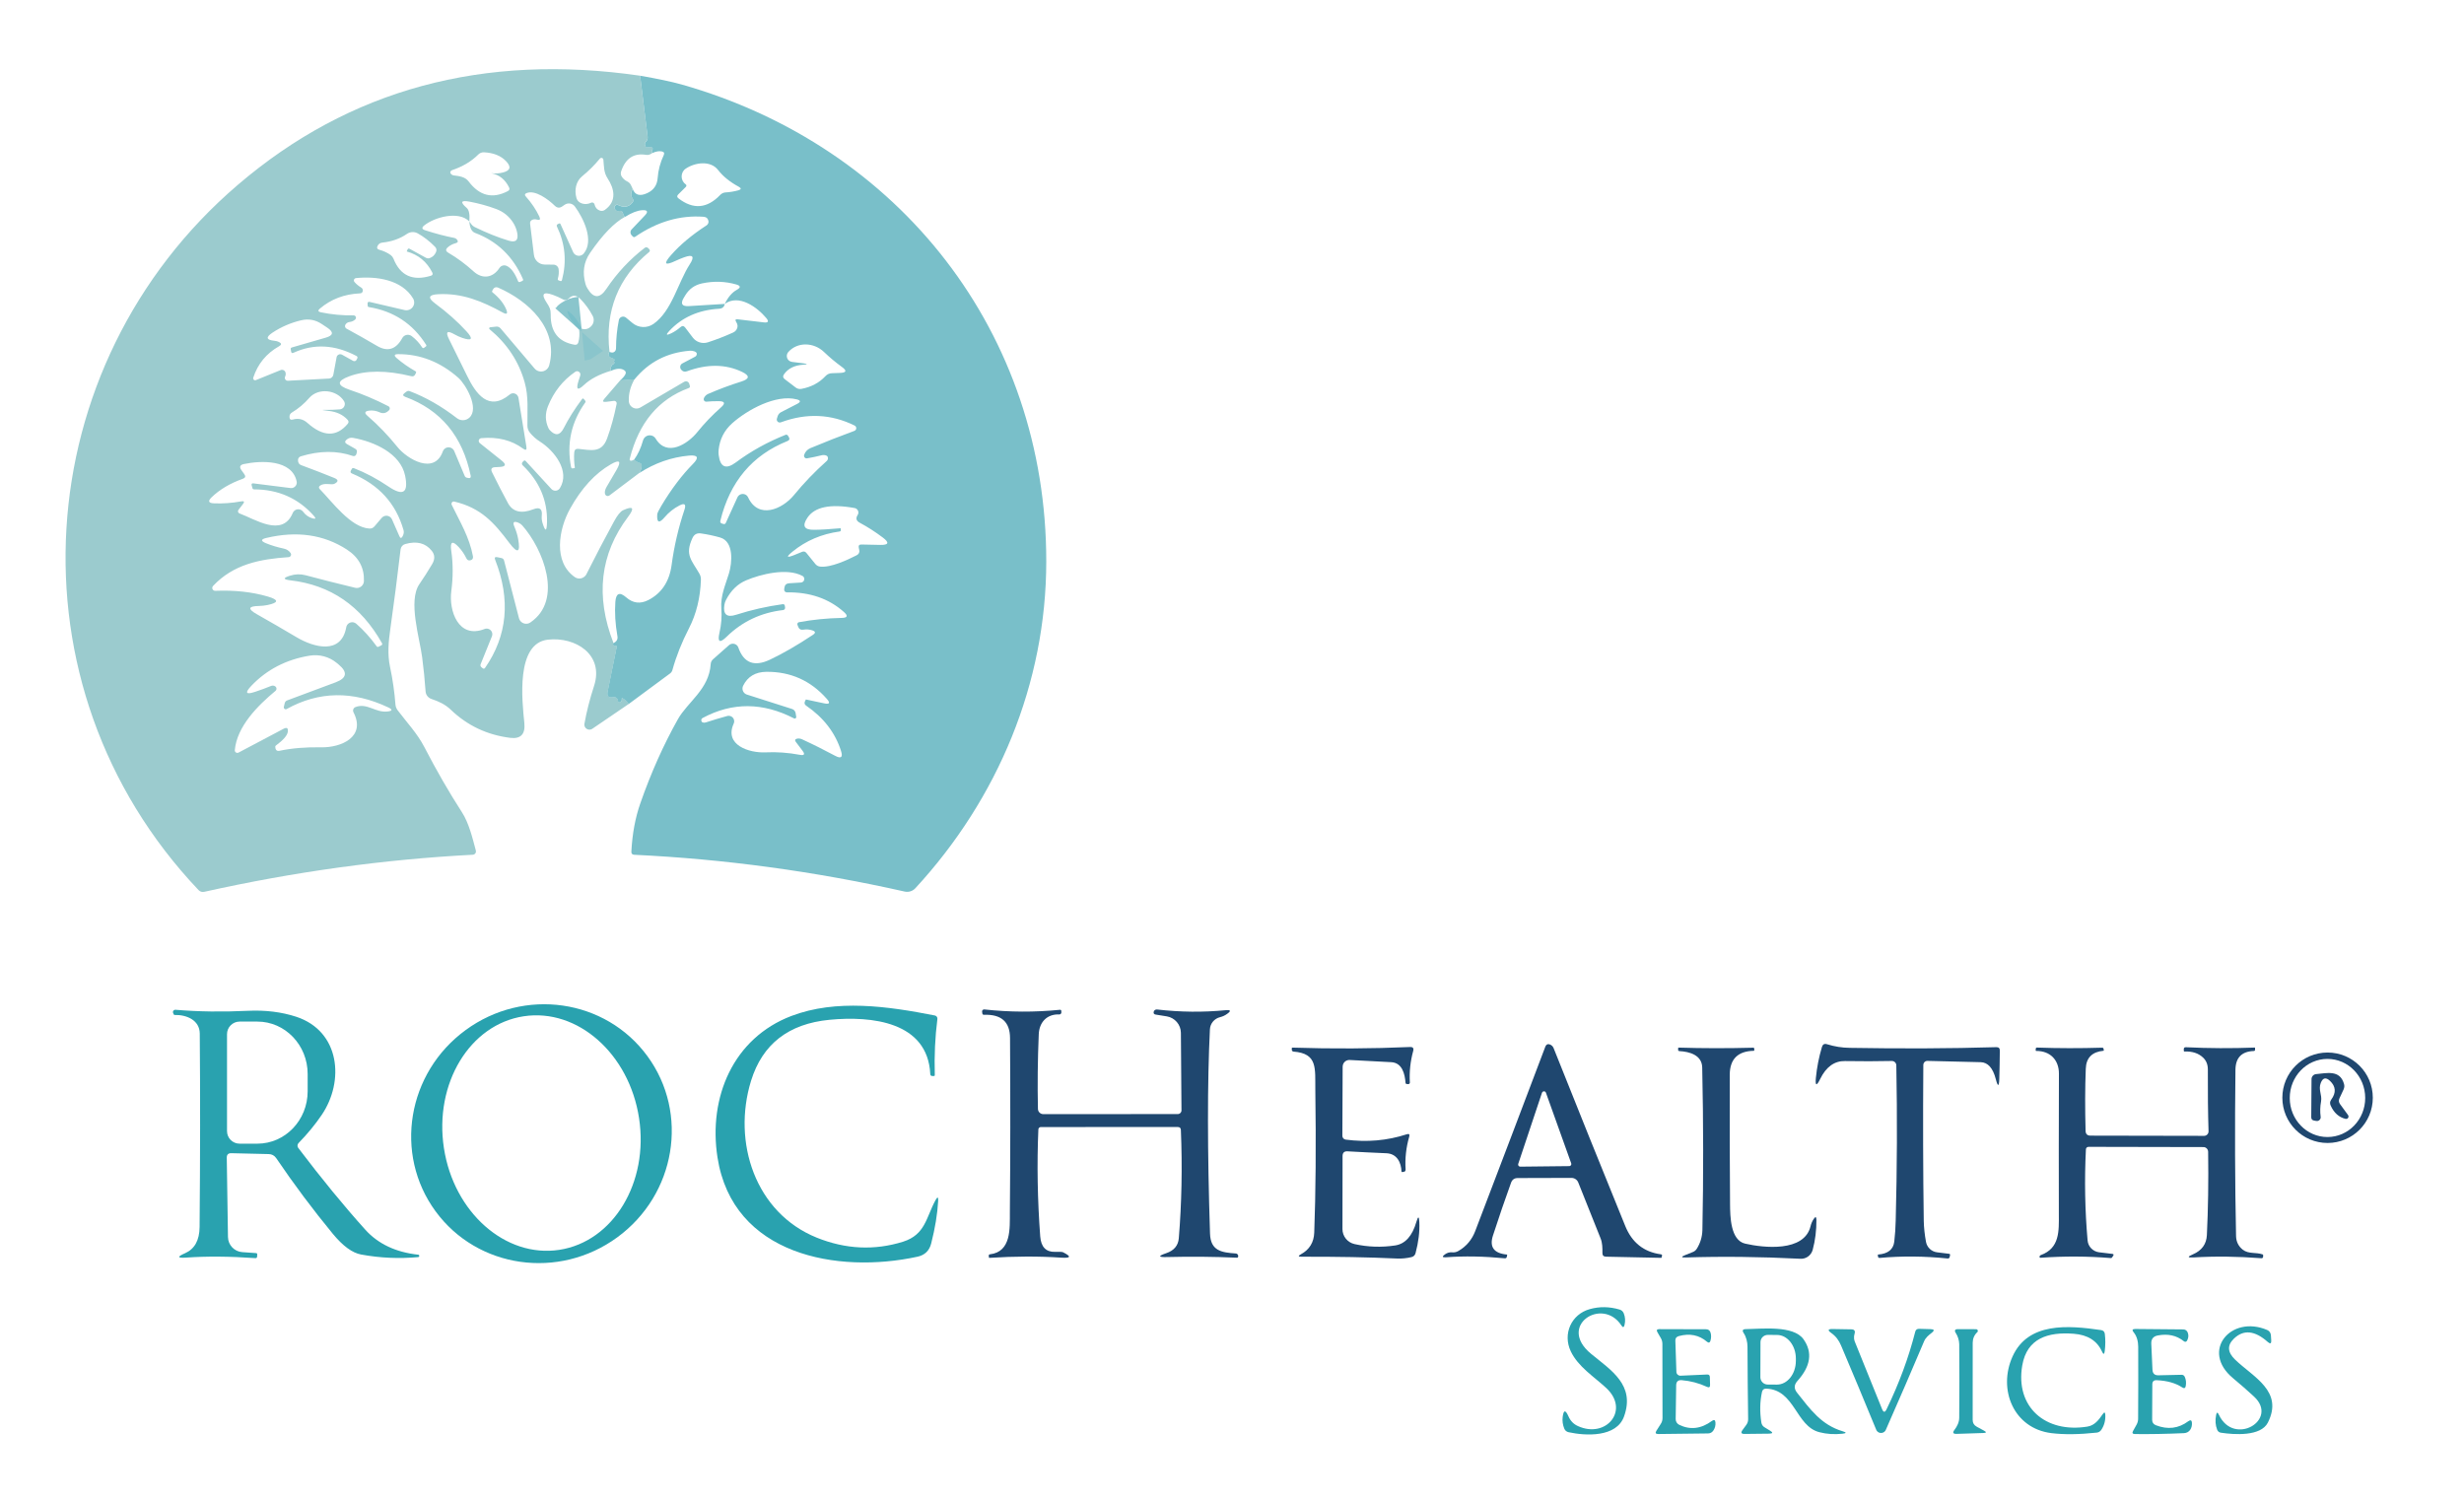 <?xml version="1.0" encoding="utf-8"?>
<!-- Generator: Adobe Illustrator 15.1.0, SVG Export Plug-In . SVG Version: 6.00 Build 0)  -->
<!DOCTYPE svg PUBLIC "-//W3C//DTD SVG 1.1//EN" "http://www.w3.org/Graphics/SVG/1.1/DTD/svg11.dtd">
<svg version="1.1" id="Layer_1" xmlns="http://www.w3.org/2000/svg" xmlns:xlink="http://www.w3.org/1999/xlink" x="0px" y="0px"
	 width="147.828px" height="90px" viewBox="0 0 147.828 90" enable-background="new 0 0 147.828 90" xml:space="preserve">
<path fill="#9BCBCE" d="M38.404,4.542l0.45,3.655c0.014,0.123-0.023,0.225-0.111,0.309c-0.044,0.041-0.06,0.098-0.048,0.172
	c0.018,0.134,0.093,0.185,0.221,0.152c0.047-0.011,0.094-0.013,0.143-0.004c0.099,0.019,0.124,0.072,0.076,0.16
	c-0.03,0.058-0.028,0.12,0.007,0.187C39.1,9.209,39.045,9.242,38.975,9.27c-0.069,0.028-0.141,0.035-0.214,0.021
	c-0.741-0.122-1.24,0.213-1.5,1.004c-0.03,0.101-0.017,0.209,0.039,0.298c0.081,0.126,0.188,0.223,0.325,0.29
	c0.106,0.05,0.185,0.129,0.232,0.232l0.098,0.208c-0.116,0.236-0.116,0.43-0.003,0.582c0.06,0.081,0.057,0.16-0.007,0.239
	c-0.221,0.274-0.506,0.327-0.852,0.156c-0.079-0.04-0.175-0.008-0.214,0.071c-0.021,0.041-0.022,0.09-0.005,0.132
	c0.059,0.136,0.147,0.187,0.267,0.153c0.123-0.035,0.2,0.01,0.232,0.134c0.023,0.1,0.068,0.17,0.131,0.214
	c-0.647,0.347-1.351,1.073-2.108,2.178c-0.374,0.544-0.464,1.162-0.27,1.855c0.025,0.092,0.063,0.18,0.115,0.263
	c0.364,0.614,0.745,0.622,1.142,0.027c0.641-0.955,1.408-1.775,2.299-2.458c0.059-0.045,0.143-0.041,0.197,0.01l0.076,0.076
	c0.043,0.043,0.044,0.113,0.003,0.155c-0.003,0.003-0.006,0.005-0.009,0.007c-1.865,1.542-2.659,3.537-2.382,5.985
	c-0.128,0.189-0.057,0.324,0.215,0.405c0.087,0.027,0.105,0.077,0.052,0.148c-0.007,0.011-0.007,0.021,0,0.031
	c0.05,0.06,0.034,0.114-0.048,0.16c-0.111,0.06-0.161,0.194-0.149,0.405c-0.688,0.21-1.216,0.488-1.585,0.833
	c-0.393,0.372-0.508,0.3-0.347-0.218l0.107-0.335c0.034-0.104-0.024-0.214-0.128-0.248c-0.058-0.019-0.123-0.009-0.173,0.026
	c-0.741,0.51-1.286,1.197-1.634,2.063c-0.178,0.448-0.17,0.884,0.024,1.308c0.021,0.044,0.047,0.085,0.079,0.122
	c0.337,0.367,0.618,0.328,0.841-0.114c0.289-0.57,0.656-1.152,1.101-1.745c0.033-0.044,0.067-0.045,0.104-0.003l0.08,0.097
	c0.032,0.039,0.033,0.079,0.003,0.118c-0.837,1.173-1.12,2.464-0.848,3.869c0.014,0.066,0.053,0.092,0.118,0.076l0.089-0.018
	c0.014-0.002,0.02-0.01,0.019-0.024c-0.046-0.321-0.059-0.626-0.035-0.917c0.014-0.155,0.098-0.224,0.252-0.208
	c0.737,0.073,1.392,0.273,1.718-0.624c0.232-0.634,0.424-1.328,0.574-2.08c0.016-0.081-0.038-0.159-0.121-0.175
	c-0.015-0.002-0.03-0.003-0.044-0.001l-0.468,0.058c-0.198,0.025-0.232-0.038-0.1-0.189l0.952-1.108l0.852-0.059
	c-0.247,0.438-0.361,0.878-0.34,1.319c0.012,0.253,0.228,0.45,0.482,0.439c0.076-0.004,0.149-0.026,0.214-0.065l2.63-1.543
	c0.095-0.057,0.219-0.026,0.275,0.069c0.009,0.013,0.014,0.027,0.019,0.042l0.038,0.124c0.023,0.073,0,0.12-0.069,0.146
	c-1.812,0.667-2.99,2.08-3.534,4.239c-0.022,0.089,0.01,0.127,0.101,0.117c0.041-0.003,0.096-0.028,0.163-0.072
	c0.093,0.097,0.196,0.161,0.312,0.19c0.109,0.027,0.156,0.098,0.142,0.211c-0.016,0.133-0.062,0.267-0.135,0.398l-1.803,1.359
	c-0.075,0.057-0.181,0.042-0.237-0.034c-0.015-0.019-0.023-0.04-0.029-0.063c-0.027-0.12,0.004-0.259,0.097-0.418
	c0.196-0.334,0.394-0.672,0.593-1.014c0.306-0.534,0.193-0.646-0.34-0.339c-0.946,0.544-1.761,1.434-2.447,2.668
	c-0.686,1.235-1.021,3.193,0.292,4.102c0.215,0.146,0.511,0.091,0.661-0.127c0.011-0.017,0.021-0.034,0.031-0.053
	c0.547-1.092,1.099-2.146,1.655-3.164c0.205-0.378,0.388-0.603,0.55-0.675c0.598-0.27,0.698-0.139,0.298,0.392
	c-1.685,2.234-1.978,4.76-0.879,7.579c-0.031,0.024-0.035,0.06-0.01,0.104c0.015,0.026,0.036,0.049,0.066,0.063
	c0.04,0.019,0.077,0.019,0.114,0c0.013-0.006,0.026-0.002,0.032,0.011c0.002,0.004,0.003,0.01,0.003,0.013l-0.554,2.718
	c-0.056,0.268,0.053,0.381,0.325,0.34c0.17-0.031,0.27,0.045,0.297,0.221c0.016,0.094,0.064,0.115,0.142,0.06
	c0.079-0.053,0.108-0.116,0.087-0.191c-0.006-0.016,0.002-0.026,0.016-0.032c0.005-0.002,0.013-0.002,0.018,0
	c0.118,0.043,0.246,0.158,0.385,0.344l-2.195,1.495c-0.139,0.094-0.329,0.056-0.423-0.083c-0.044-0.063-0.061-0.146-0.047-0.221
	c0.126-0.717,0.319-1.472,0.578-2.272c0.609-1.878-1.115-2.959-2.772-2.772c-1.938,0.218-1.544,3.686-1.412,4.991
	c0.069,0.678-0.213,0.977-0.848,0.899c-1.386-0.173-2.573-0.736-3.565-1.688c-0.326-0.315-0.73-0.503-1.157-0.643
	c-0.201-0.066-0.342-0.248-0.355-0.458c-0.049-0.691-0.117-1.371-0.205-2.042c-0.146-1.142-0.858-3.377-0.169-4.387
	c0.263-0.383,0.517-0.782,0.762-1.194c0.182-0.3,0.176-0.571-0.019-0.811c-0.369-0.465-0.9-0.6-1.595-0.403
	c-0.146,0.042-0.254,0.167-0.273,0.318c-0.185,1.587-0.391,3.183-0.617,4.783c-0.107,0.738-0.176,1.502-0.021,2.244
	c0.165,0.778,0.273,1.535,0.329,2.274c0.009,0.127,0.053,0.243,0.128,0.346c0.554,0.738,1.18,1.392,1.603,2.208
	c0.719,1.391,1.47,2.694,2.252,3.907c0.426,0.655,0.637,1.548,0.841,2.308c0.029,0.105-0.031,0.214-0.134,0.244
	c-0.013,0.004-0.027,0.006-0.042,0.008c-5.342,0.278-10.713,1.02-16.115,2.224c-0.126,0.029-0.258-0.007-0.346-0.104
	C0.287,41.154,1.611,21.91,14.277,11.083C20.968,5.36,29.011,3.181,38.404,4.542z M29.499,10.394
	c0.229,0.028,0.454,0.013,0.675-0.045c0.445-0.113,0.51-0.335,0.194-0.671c-0.312-0.332-0.756-0.512-1.333-0.54
	c-0.131-0.004-0.245,0.04-0.339,0.132c-0.41,0.411-0.936,0.725-1.577,0.941c-0.033,0.011-0.06,0.033-0.08,0.063
	c-0.028,0.042-0.033,0.079-0.014,0.114c0.042,0.076,0.105,0.121,0.191,0.135c0.335,0.045,0.685,0.076,0.903,0.367
	c0.65,0.863,1.433,1.056,2.346,0.577c0.1-0.05,0.125-0.125,0.076-0.224c-0.233-0.471-0.582-0.752-1.045-0.845
	C29.446,10.388,29.448,10.388,29.499,10.394z M35.67,12.267c0.046,0.192,0.155,0.315,0.325,0.37
	c0.099,0.033,0.206,0.018,0.291-0.042c0.73-0.516,0.585-1.256,0.167-1.893c-0.236-0.36-0.215-0.717-0.253-1.122
	c-0.006-0.064-0.063-0.113-0.127-0.108c-0.031,0.003-0.06,0.018-0.081,0.042c-0.32,0.39-0.675,0.743-1.063,1.059
	c-0.388,0.318-0.474,0.841-0.346,1.301c0.104,0.374,0.574,0.447,0.872,0.291c0.073-0.038,0.163-0.01,0.201,0.063
	C35.663,12.241,35.668,12.254,35.67,12.267z M32.205,13.174c-0.088-0.025-0.172-0.023-0.253,0.006
	c-0.114,0.044-0.164,0.126-0.148,0.246l0.229,1.872c0.041,0.327,0.318,0.572,0.647,0.575l0.53,0.006
	c0.152,0.001,0.282,0.113,0.304,0.264c0.025,0.189,0.01,0.38-0.045,0.575c-0.016,0.054,0.002,0.092,0.056,0.109l0.09,0.032
	c0.053,0.016,0.086-0.003,0.1-0.056c0.295-1.112,0.193-2.186-0.305-3.219c-0.023-0.049-0.003-0.11,0.047-0.134
	c0.001,0,0.001,0,0.001,0l0.08-0.039c0.042-0.016,0.071-0.005,0.09,0.035l0.758,1.679c0.085,0.19,0.309,0.274,0.5,0.189
	c0.051-0.023,0.098-0.059,0.134-0.103c0.637-0.765-0.004-2.108-0.529-2.82c-0.144-0.197-0.417-0.243-0.617-0.104l-0.135,0.093
	c-0.164,0.115-0.317,0.102-0.461-0.042c-0.363-0.356-1.176-0.979-1.699-0.747c-0.099,0.044-0.112,0.107-0.038,0.19
	c0.344,0.385,0.616,0.789,0.816,1.211C32.44,13.169,32.39,13.229,32.205,13.174z M28.159,13.288
	c-0.637-0.657-2.094-0.263-2.717,0.246c-0.149,0.125-0.133,0.217,0.052,0.277c0.634,0.206,1.222,0.36,1.762,0.464
	c0.057,0.011,0.107,0.04,0.148,0.083c0.102,0.118,0.078,0.196-0.072,0.235c-0.187,0.051-0.344,0.135-0.471,0.249
	c-0.136,0.12-0.126,0.226,0.031,0.319c0.535,0.313,1.04,0.687,1.517,1.121c0.525,0.48,1.158,0.404,1.554-0.202
	c0.094-0.145,0.282-0.199,0.439-0.125c0.259,0.12,0.484,0.423,0.676,0.907c0.025,0.06,0.066,0.078,0.124,0.053l0.128-0.056
	c0.053-0.023,0.068-0.06,0.045-0.111c-0.584-1.35-1.543-2.275-2.877-2.776C28.298,13.897,28.184,13.669,28.159,13.288
	c0.041,0.063,0.084,0.122,0.128,0.177c0.051,0.067,0.113,0.119,0.189,0.156c0.719,0.351,1.397,0.624,2.04,0.817
	c0.426,0.131,0.598-0.022,0.515-0.464c-0.044-0.226-0.127-0.434-0.25-0.623c-0.247-0.381-0.583-0.65-1.01-0.81
	c-0.512-0.19-1.043-0.336-1.592-0.44C27.651,12,27.592,12.124,28,12.475C28.14,12.597,28.194,12.868,28.159,13.288z M24.577,14.929
	l0.976,0.537c0.073,0.04,0.158,0.046,0.232,0.017c0.169-0.059,0.292-0.177,0.371-0.353c0.056-0.124,0.035-0.234-0.063-0.331
	c-0.332-0.335-0.674-0.6-1.028-0.796c-0.205-0.115-0.458-0.103-0.651,0.031c-0.42,0.289-0.909,0.461-1.467,0.52
	c-0.136,0.014-0.232,0.078-0.291,0.193c-0.063,0.122-0.028,0.202,0.104,0.239c0.261,0.071,0.489,0.178,0.686,0.321
	c0.071,0.055,0.125,0.126,0.16,0.211c0.404,1.018,1.15,1.36,2.239,1.028c0.111-0.031,0.14-0.1,0.086-0.204
	c-0.325-0.639-0.829-1.056-1.513-1.25c-0.014-0.003-0.017-0.01-0.01-0.024l0.042-0.093C24.477,14.911,24.519,14.896,24.577,14.929z
	 M22.188,18.117l2.091,0.488c0.251,0.057,0.501-0.101,0.56-0.353c0.025-0.114,0.007-0.234-0.051-0.337
	c-0.683-1.153-2.233-1.353-3.434-1.229c-0.076,0.009-0.131,0.077-0.123,0.152c0.003,0.028,0.015,0.055,0.033,0.077
	c0.106,0.126,0.242,0.239,0.405,0.338c0.074,0.046,0.106,0.112,0.097,0.197c-0.013,0.097-0.071,0.148-0.169,0.152
	c-0.935,0.041-1.735,0.346-2.403,0.911c-0.136,0.113-0.117,0.188,0.055,0.224c0.649,0.134,1.304,0.196,1.966,0.184
	c0.079,0,0.142,0.063,0.143,0.142c0,0.04-0.018,0.077-0.046,0.104c-0.092,0.085-0.205,0.136-0.339,0.153
	c-0.106,0.013-0.188,0.064-0.246,0.152c-0.052,0.077-0.032,0.183,0.046,0.236c0.005,0.004,0.01,0.007,0.017,0.01
	c0.637,0.346,1.245,0.689,1.824,1.031c0.638,0.377,1.146,0.222,1.519-0.463c0.1-0.185,0.333-0.253,0.519-0.152
	c0.019,0.011,0.035,0.021,0.053,0.035c0.25,0.191,0.454,0.414,0.616,0.667c0.035,0.055,0.079,0.064,0.132,0.024l0.097-0.072
	c0.034-0.026,0.041-0.059,0.017-0.097c-0.798-1.268-1.945-2.024-3.44-2.268c-0.042-0.007-0.064-0.033-0.066-0.076l-0.01-0.118
	C22.045,18.131,22.092,18.093,22.188,18.117z M30.164,18.753c-1.233-0.678-2.434-1.18-3.887-1.1
	c-0.573,0.03-0.628,0.216-0.167,0.557c0.722,0.535,1.346,1.09,1.872,1.666c0.427,0.465,0.342,0.597-0.256,0.394
	c-0.158-0.056-0.315-0.127-0.47-0.215c-0.434-0.247-0.539-0.146-0.314,0.302c0.354,0.708,0.713,1.433,1.072,2.173
	c0.54,1.111,1.305,2.18,2.565,1.143c0.136-0.116,0.339-0.097,0.454,0.041c0.038,0.045,0.063,0.099,0.072,0.156l0.474,2.925
	c0.035,0.205-0.032,0.245-0.201,0.121c-0.683-0.508-1.52-0.716-2.509-0.627c-0.091,0.01-0.157,0.091-0.148,0.184
	c0.005,0.043,0.026,0.083,0.062,0.111l1.315,1.051c0.291,0.234,0.25,0.361-0.122,0.382l-0.279,0.014
	c-0.21,0.011-0.269,0.113-0.177,0.304c0.323,0.654,0.639,1.266,0.948,1.838c0.288,0.54,0.801,0.667,1.537,0.38
	c0.375-0.145,0.542-0.017,0.499,0.384c-0.014,0.146,0,0.289,0.041,0.43c0.168,0.552,0.259,0.539,0.273-0.038
	c0.03-1.314-0.459-2.454-1.468-3.419c-0.05-0.05-0.051-0.13-0.002-0.182c0.001-0.001,0.002-0.001,0.002-0.003l0.062-0.065
	c0.042-0.043,0.084-0.043,0.125,0l1.543,1.679c0.121,0.13,0.325,0.138,0.456,0.017c0.021-0.02,0.039-0.042,0.054-0.066
	c0.634-1.027-0.339-2.25-1.187-2.79c-0.237-0.149-0.442-0.331-0.613-0.543c-0.094-0.114-0.146-0.258-0.148-0.408
	c-0.01-0.882,0.079-1.742-0.164-2.606c-0.349-1.251-1.05-2.315-2.108-3.192c-0.027-0.024-0.029-0.065-0.004-0.093
	c0.01-0.011,0.024-0.02,0.039-0.021l0.363-0.041c0.096-0.01,0.192,0.026,0.256,0.1l2.049,2.416c0.18,0.213,0.499,0.241,0.713,0.061
	c0.08-0.067,0.137-0.158,0.164-0.258c0.584-2.188-1.25-3.87-3.077-4.663c-0.108-0.047-0.233-0.004-0.288,0.097l-0.051,0.094
	c-0.023,0.04-0.017,0.075,0.021,0.104c0.396,0.32,0.669,0.662,0.817,1.021C30.478,18.825,30.408,18.888,30.164,18.753z
	 M34.746,19.771c0.025-0.028,0.074-0.044,0.146-0.051c0.217,0.069,0.407,0.021,0.571-0.143c0.165-0.162,0.205-0.414,0.098-0.619
	c-0.196-0.376-0.443-0.717-0.741-1.021c-0.243-0.249-0.479-0.255-0.71-0.018c-0.097,0.099-0.207,0.114-0.329,0.045
	c-0.192-0.104-0.393-0.194-0.603-0.271c-0.602-0.214-0.727-0.055-0.374,0.478c0.164,0.246,0.24,0.394,0.236,0.699
	c-0.015,1.039,0.461,1.643,1.426,1.813c0.121,0.021,0.197-0.027,0.232-0.145C34.762,20.304,34.778,20.048,34.746,19.771z
	 M16.748,20.771c-0.766,0.433-1.285,1.063-1.554,1.891c-0.02,0.062,0.014,0.128,0.076,0.148c0.025,0.009,0.055,0.007,0.08-0.003
	l1.488-0.603c0.112-0.045,0.239,0.01,0.284,0.12c0.005,0.011,0.009,0.021,0.01,0.033c0.019,0.081,0.01,0.159-0.027,0.238
	c-0.042,0.085-0.008,0.189,0.079,0.231c0.027,0.013,0.058,0.019,0.087,0.018l2.474-0.132c0.125-0.006,0.231-0.1,0.253-0.224
	l0.197-1.057c0.021-0.118,0.133-0.197,0.253-0.177c0.024,0.004,0.047,0.013,0.069,0.025l0.667,0.371
	c0.072,0.04,0.162,0.016,0.202-0.054c0-0.002,0.002-0.004,0.003-0.006l0.048-0.094c0.024-0.048,0.007-0.106-0.038-0.131
	c-1.306-0.694-2.571-0.76-3.794-0.198c-0.076,0.035-0.122,0.012-0.138-0.069l-0.024-0.135c-0.014-0.063,0.01-0.101,0.073-0.118
	l2.029-0.587c0.456-0.132,0.487-0.331,0.093-0.596l-0.333-0.221c-0.383-0.256-0.798-0.331-1.246-0.222
	c-0.625,0.149-1.197,0.398-1.717,0.744c-0.408,0.272-0.369,0.433,0.118,0.482c0.113,0.011,0.207,0.037,0.28,0.076
	C16.897,20.603,16.9,20.686,16.748,20.771z M24.393,23.492c0.059-0.04,0.12-0.048,0.184-0.024c0.964,0.364,1.911,0.906,2.838,1.623
	c0.223,0.172,0.536,0.159,0.744-0.031c0.62-0.564-0.232-2.015-0.661-2.393c-1.078-0.95-2.282-1.423-3.614-1.419
	c-0.234,0.002-0.264,0.081-0.086,0.236c0.328,0.286,0.709,0.552,1.143,0.799c0.027,0.016,0.035,0.039,0.021,0.069l-0.045,0.101
	c-0.05,0.108-0.132,0.147-0.246,0.117c-1.485-0.362-2.725-0.36-3.717,0.007c-0.76,0.279-0.755,0.547,0.014,0.807
	c0.778,0.258,1.556,0.588,2.336,0.989c0.073,0.037,0.104,0.126,0.067,0.199c-0.008,0.018-0.021,0.034-0.035,0.047l-0.066,0.058
	c-0.131,0.115-0.314,0.141-0.471,0.07c-0.226-0.104-0.45-0.14-0.671-0.107c-0.25,0.037-0.278,0.138-0.086,0.304
	c0.647,0.561,1.249,1.186,1.802,1.873c0.585,0.728,2.215,1.696,2.724,0.264c0.069-0.191,0.279-0.29,0.47-0.221
	c0.095,0.035,0.172,0.107,0.212,0.199l0.63,1.496c0.023,0.056,0.073,0.097,0.132,0.107l0.092,0.018
	c0.111,0.018,0.156-0.028,0.135-0.139c-0.484-2.367-1.793-3.944-3.925-4.731c-0.155-0.057-0.165-0.136-0.032-0.235L24.393,23.492z
	 M19.52,24.592c0.287,0.004,0.577-0.006,0.873-0.031c0.178-0.017,0.31-0.177,0.293-0.354c-0.005-0.05-0.021-0.098-0.047-0.14
	c-0.42-0.679-1.534-0.821-2.084-0.194c-0.303,0.348-0.649,0.641-1.041,0.876c-0.105,0.062-0.152,0.155-0.146,0.277
	c0.004,0.132,0.072,0.18,0.201,0.146c0.33-0.093,0.621-0.025,0.873,0.201c0.941,0.839,1.748,0.858,2.419,0.055
	c0.067-0.081,0.064-0.16-0.007-0.239c-0.277-0.307-0.659-0.485-1.145-0.536C19.305,24.607,19.243,24.587,19.52,24.592z
	 M20.056,29.03c-0.163,0.08-0.574-0.083-0.844,0.1c-0.095,0.065-0.102,0.138-0.021,0.222c0.754,0.775,1.848,2.288,2.962,2.36
	c0.13,0.01,0.235-0.036,0.318-0.135l0.426-0.501c0.132-0.157,0.365-0.177,0.522-0.046c0.042,0.037,0.078,0.083,0.1,0.136
	l0.443,1.007c0.056,0.129,0.119,0.133,0.188,0.01c0.074-0.133,0.094-0.26,0.059-0.38c-0.457-1.6-1.487-2.729-3.091-3.393
	c-0.09-0.037-0.11-0.097-0.062-0.183l0.052-0.097c0.023-0.041,0.075-0.059,0.121-0.042c0.7,0.271,1.396,0.641,2.091,1.112
	c0.867,0.585,1.196,0.366,0.985-0.659c-0.273-1.332-1.848-2.045-3.128-2.27c-0.144-0.025-0.272,0.011-0.388,0.111
	c-0.115,0.1-0.106,0.187,0.027,0.263l0.496,0.281c0.09,0.051,0.121,0.126,0.094,0.224l-0.029,0.101
	c-0.024,0.085-0.11,0.133-0.193,0.11c-0.002-0.001-0.004-0.001-0.006-0.001c-0.958-0.333-2.004-0.326-3.137,0.021
	c-0.097,0.031-0.163,0.12-0.163,0.221c0,0.157,0.063,0.259,0.188,0.304c0.729,0.271,1.389,0.525,1.979,0.766
	C20.313,28.781,20.317,28.9,20.056,29.03z M14.57,30.251l-0.263,0.34c-0.047,0.06-0.036,0.147,0.025,0.193
	c0.011,0.009,0.023,0.016,0.037,0.021c0.928,0.336,2.573,1.464,3.195-0.027c0.077-0.185,0.289-0.271,0.472-0.193
	c0.06,0.025,0.112,0.067,0.152,0.12c0.143,0.194,0.326,0.325,0.55,0.391c0.203,0.06,0.233,0.011,0.093-0.146
	c-0.941-1.059-2.14-1.588-3.596-1.588c-0.039,0-0.072-0.023-0.083-0.059L15.1,29.124c-0.025-0.093,0.009-0.133,0.104-0.122
	l2.225,0.28c0.182,0.023,0.349-0.105,0.373-0.287c0.005-0.038,0.003-0.076-0.005-0.114c-0.28-1.312-2.114-1.26-3.167-1.038
	c-0.236,0.05-0.283,0.174-0.142,0.37l0.169,0.236c0.093,0.128,0.064,0.221-0.086,0.277c-0.761,0.269-1.387,0.64-1.875,1.11
	c-0.235,0.228-0.189,0.349,0.139,0.363c0.526,0.023,1.07-0.016,1.634-0.117C14.651,30.047,14.686,30.104,14.57,30.251z
	 M30.077,33.481c0.088,0.015,0.144,0.067,0.166,0.156l0.893,3.453c0.063,0.241,0.306,0.383,0.544,0.321
	c0.051-0.013,0.099-0.036,0.142-0.066c1.99-1.355,0.758-4.413-0.492-5.824c-0.062-0.069-0.142-0.123-0.238-0.163
	c-0.269-0.106-0.346-0.026-0.233,0.238c0.109,0.255,0.185,0.502,0.229,0.745c0.145,0.819-0.033,0.896-0.534,0.231
	c-0.917-1.221-1.7-2.101-3.302-2.479c-0.072-0.017-0.145,0.028-0.161,0.103c-0.008,0.03-0.004,0.063,0.009,0.091
	c0.503,1.031,1.06,1.942,1.274,3.083c0.025,0.136-0.028,0.218-0.159,0.249c-0.106,0.022-0.183-0.016-0.232-0.115
	c-0.122-0.251-0.274-0.477-0.457-0.674c-0.38-0.412-0.531-0.341-0.453,0.214c0.113,0.774,0.113,1.581,0.003,2.422
	c-0.156,1.161,0.416,2.896,2.001,2.271c0.174-0.066,0.371,0.021,0.438,0.195c0.03,0.082,0.029,0.168-0.003,0.249l-0.678,1.675
	c-0.024,0.062-0.006,0.133,0.045,0.173l0.076,0.062c0.057,0.047,0.107,0.038,0.149-0.022c1.338-1.932,1.539-4.094,0.602-6.486
	c-0.051-0.127-0.009-0.18,0.125-0.154L30.077,33.481z M17.437,33.184c0.05,0.069,0.031,0.166-0.042,0.216
	c-0.024,0.017-0.052,0.026-0.08,0.028c-1.707,0.114-3.313,0.422-4.535,1.731c-0.065,0.069-0.061,0.18,0.009,0.244
	c0.034,0.032,0.08,0.049,0.126,0.045c1.156-0.047,2.208,0.067,3.154,0.344c0.668,0.197,0.662,0.366-0.021,0.509
	c-0.168,0.034-0.338,0.053-0.509,0.056c-0.652,0.012-0.694,0.177-0.124,0.498c0.768,0.434,1.559,0.892,2.375,1.376
	c1.055,0.627,2.685,1.059,2.983-0.593c0.034-0.201,0.224-0.334,0.424-0.3c0.067,0.011,0.13,0.043,0.181,0.088
	c0.437,0.383,0.843,0.832,1.219,1.35c0.03,0.042,0.068,0.051,0.114,0.026l0.159-0.078c0.064-0.032,0.079-0.079,0.044-0.139
	c-1.255-2.233-3.087-3.489-5.499-3.767c-0.435-0.053-0.443-0.143-0.025-0.274c0.315-0.102,0.628-0.113,0.938-0.032
	c0.962,0.257,1.956,0.509,2.98,0.755c0.23,0.055,0.461-0.088,0.514-0.317c0.007-0.026,0.01-0.053,0.012-0.081
	c0.029-0.806-0.313-1.438-1.029-1.901c-1.386-0.895-2.996-1.125-4.828-0.691c-0.332,0.078-0.341,0.183-0.024,0.314
	c0.342,0.139,0.698,0.246,1.069,0.323C17.2,32.951,17.337,33.04,17.437,33.184z M17.267,43.906c-0.03,0.222-0.269,0.496-0.717,0.827
	c-0.021,0.015-0.032,0.037-0.035,0.063c-0.002,0.034,0.001,0.068,0.01,0.102c0.03,0.126,0.109,0.176,0.236,0.15
	c0.752-0.16,1.593-0.229,2.523-0.21c1.174,0.019,2.693-0.616,1.921-2.107c-0.055-0.105-0.015-0.236,0.092-0.293
	c0.007-0.003,0.016-0.007,0.023-0.012c0.702-0.277,1.205,0.35,1.935,0.262c0.294-0.036,0.309-0.115,0.041-0.243
	c-2.132-1.008-4.166-0.977-6.102,0.098c-0.055,0.03-0.125,0.008-0.155-0.047c-0.013-0.024-0.018-0.051-0.011-0.079l0.051-0.218
	c0.021-0.09,0.074-0.15,0.16-0.18l2.896-1.08c0.676-0.253,0.736-0.61,0.18-1.07l-0.108-0.09c-0.453-0.376-1.047-0.536-1.63-0.44
	c-1.401,0.229-2.566,0.832-3.495,1.806c-0.409,0.43-0.332,0.55,0.231,0.361c0.318-0.105,0.635-0.222,0.948-0.35
	c0.09-0.034,0.173-0.026,0.252,0.024c0.078,0.05,0.1,0.156,0.048,0.235c-0.008,0.013-0.019,0.026-0.031,0.034
	c-1.065,0.885-2.315,2.133-2.443,3.561c-0.007,0.083,0.056,0.157,0.14,0.161c0.029,0.004,0.059-0.004,0.085-0.017l2.695-1.425
	C17.211,43.623,17.297,43.681,17.267,43.906z"/>
<path vector-effect="non-scaling-stroke" fill="none" stroke="#8AC5CC" stroke-width="3.846" d="M34.746,19.771
	c0.025-0.028,0.074-0.044,0.146-0.051"/>
<path fill="#79BFC9" d="M38.404,4.542c1.071,0.187,1.898,0.362,2.482,0.525c13.09,3.707,21.895,14.911,21.885,28.627
	c-0.006,7.301-2.897,14.23-7.857,19.601c-0.16,0.173-0.401,0.248-0.634,0.198c-5.415-1.217-10.826-1.952-16.232-2.208
	c-0.121-0.008-0.177-0.071-0.169-0.191c0.056-1.068,0.235-2.035,0.54-2.903c0.637-1.821,1.385-3.498,2.246-5.029
	c0.585-1.048,1.872-1.795,1.973-3.31c0.007-0.123,0.057-0.224,0.149-0.304l0.952-0.842c0.146-0.125,0.367-0.111,0.491,0.032
	c0.029,0.034,0.051,0.071,0.066,0.113c0.325,0.928,0.956,1.171,1.894,0.729c0.782-0.37,1.641-0.866,2.578-1.489
	c0.177-0.119,0.166-0.208-0.038-0.272c-0.173-0.056-0.352-0.069-0.537-0.04c-0.152,0.025-0.255-0.037-0.308-0.182l-0.041-0.109
	c-0.023-0.063,0.01-0.131,0.073-0.154c0.006-0.002,0.011-0.003,0.017-0.003c0.825-0.154,1.68-0.239,2.561-0.257
	c0.353-0.006,0.397-0.126,0.132-0.359c-0.902-0.802-2.042-1.194-3.42-1.175c-0.087,0.001-0.16-0.067-0.16-0.158
	c0-0.008,0-0.015,0.001-0.022l0.014-0.105c0.022-0.162,0.117-0.248,0.28-0.259l0.713-0.045c0.117-0.007,0.206-0.107,0.199-0.224
	c-0.003-0.073-0.047-0.141-0.113-0.174c-0.928-0.5-2.509-0.102-3.378,0.267c-0.508,0.214-0.91,0.604-1.205,1.172
	c-0.049,0.094-0.081,0.193-0.097,0.294c-0.09,0.58,0.144,0.779,0.702,0.599c0.912-0.292,1.841-0.503,2.79-0.634
	c0.083-0.008,0.129,0.026,0.135,0.108l0.014,0.094c0.007,0.076-0.046,0.143-0.121,0.15c-1.325,0.154-2.452,0.687-3.382,1.596
	c-0.419,0.411-0.564,0.331-0.433-0.242c0.11-0.479,0.148-0.959,0.11-1.44c-0.055-0.777,0.24-1.397,0.458-2.115
	c0.193-0.637,0.308-1.911-0.53-2.153c-0.369-0.105-0.755-0.188-1.156-0.245c-0.237-0.033-0.406,0.061-0.505,0.28
	c-0.471,1.014-0.045,1.326,0.422,2.143c0.062,0.111,0.092,0.234,0.086,0.359c-0.034,1.078-0.273,2.05-0.716,2.913
	c-0.429,0.832-0.761,1.666-0.994,2.503c-0.022,0.083-0.069,0.15-0.138,0.203l-2.481,1.833c-0.139-0.186-0.267-0.301-0.385-0.344
	c-0.014-0.006-0.03,0.002-0.035,0.015c-0.002,0.006-0.002,0.009,0.001,0.018c0.021,0.075-0.008,0.138-0.087,0.191
	c-0.078,0.055-0.126,0.034-0.142-0.06c-0.027-0.176-0.127-0.252-0.297-0.221c-0.272,0.041-0.38-0.072-0.325-0.34l0.554-2.718
	c0.001-0.013-0.009-0.026-0.022-0.026c-0.004,0-0.008,0-0.013,0.002c-0.037,0.019-0.075,0.019-0.114,0
	c-0.03-0.013-0.051-0.036-0.066-0.063c-0.025-0.044-0.021-0.081,0.01-0.104c0.194-0.09,0.275-0.229,0.243-0.414
	c-0.13-0.736-0.171-1.423-0.125-2.058c0.037-0.527,0.255-0.62,0.654-0.272c0.403,0.352,0.845,0.404,1.322,0.16
	c0.799-0.409,1.265-1.111,1.399-2.105c0.152-1.128,0.409-2.234,0.772-3.318c0.108-0.328,0.009-0.414-0.298-0.256
	c-0.346,0.177-0.646,0.417-0.9,0.716c-0.323,0.379-0.469,0.319-0.436-0.177c0.006-0.082,0.09-0.257,0.249-0.521
	c0.602-1.005,1.232-1.838,1.89-2.503c0.383-0.385,0.304-0.554-0.235-0.505c-1.052,0.097-2.043,0.444-2.973,1.042
	c0.073-0.132,0.119-0.265,0.135-0.398c0.014-0.114-0.033-0.184-0.142-0.211c-0.115-0.03-0.218-0.094-0.312-0.19
	c0.227-0.304,0.405-0.69,0.537-1.156c0.064-0.222,0.294-0.352,0.515-0.289c0.102,0.028,0.189,0.095,0.243,0.185
	c0.675,1.123,1.928,0.319,2.502-0.398c0.425-0.526,0.896-1.018,1.413-1.474c0.284-0.25,0.238-0.375-0.139-0.377
	c-0.263-0.002-0.508,0.008-0.733,0.031c-0.083,0.008-0.154-0.052-0.163-0.134c-0.001-0.024,0.002-0.047,0.01-0.07
	c0.051-0.12,0.135-0.207,0.252-0.26c0.66-0.287,1.325-0.534,1.995-0.744c0.505-0.16,0.519-0.354,0.041-0.582
	c-0.983-0.469-2.083-0.48-3.302-0.035c-0.141,0.052-0.258,0.017-0.353-0.103c-0.083-0.107-0.065-0.261,0.04-0.344
	c0.012-0.008,0.025-0.017,0.037-0.023l0.759-0.401c0.073-0.038,0.109-0.098,0.107-0.18c0-0.058-0.047-0.105-0.142-0.142
	c-0.09-0.035-0.184-0.048-0.28-0.039c-1.361,0.109-2.466,0.681-3.315,1.72l-0.852,0.059c0.138-0.125,0.237-0.24,0.297-0.347
	c0.063-0.115,0.037-0.206-0.076-0.272c-0.194-0.12-0.461-0.102-0.799,0.055c-0.012-0.21,0.038-0.345,0.149-0.405
	c0.083-0.046,0.099-0.1,0.048-0.16c-0.007-0.009-0.007-0.02,0-0.031c0.053-0.072,0.035-0.121-0.052-0.148
	c-0.272-0.082-0.343-0.216-0.215-0.405c0.123,0.06,0.222,0.059,0.298-0.004c0.063-0.053,0.094-0.122,0.094-0.208
	c0.002-0.574,0.059-1.139,0.17-1.692c0.029-0.142,0.168-0.233,0.311-0.204c0.042,0.009,0.082,0.028,0.115,0.055l0.387,0.322
	c0.36,0.301,0.875,0.325,1.26,0.06c1.107-0.77,1.468-2.475,2.177-3.573c0.312-0.48,0.199-0.622-0.339-0.425
	c-0.167,0.06-0.332,0.128-0.499,0.207c-0.667,0.314-0.756,0.193-0.266-0.359c0.54-0.613,1.247-1.202,2.119-1.769
	c0.085-0.056,0.129-0.161,0.11-0.263c-0.033-0.155-0.13-0.238-0.294-0.25c-1.414-0.104-2.783,0.297-4.105,1.202
	c-0.042,0.031-0.103,0.023-0.141-0.018l-0.07-0.076c-0.092-0.101-0.09-0.256,0.004-0.353l0.782-0.823
	c0.227-0.236,0.175-0.345-0.152-0.326c-0.291,0.019-0.631,0.151-1.021,0.398c-0.063-0.044-0.108-0.115-0.131-0.214
	c-0.032-0.124-0.109-0.169-0.232-0.134c-0.12,0.034-0.208-0.018-0.267-0.153c-0.034-0.081,0.005-0.173,0.085-0.208
	c0.043-0.018,0.091-0.016,0.133,0.005c0.345,0.171,0.63,0.118,0.852-0.156c0.064-0.079,0.067-0.158,0.007-0.239
	c-0.113-0.152-0.112-0.346,0.003-0.582c0.136,0.378,0.429,0.464,0.878,0.256c0.38-0.177,0.587-0.474,0.62-0.889
	c0.035-0.48,0.156-0.941,0.363-1.381c0.06-0.129,0.021-0.207-0.117-0.231c-0.164-0.03-0.35,0.001-0.558,0.097
	c-0.035-0.067-0.037-0.129-0.007-0.187c0.048-0.088,0.023-0.141-0.076-0.16c-0.049-0.009-0.096-0.007-0.143,0.004
	c-0.128,0.033-0.203-0.018-0.221-0.152c-0.012-0.074,0.004-0.131,0.048-0.172c0.088-0.083,0.125-0.186,0.111-0.309L38.404,4.542z
	 M41.138,11.222l-0.449,0.446c-0.083,0.083-0.079,0.16,0.014,0.231c0.885,0.686,1.721,0.617,2.506-0.204
	c0.083-0.087,0.194-0.141,0.314-0.149c0.263-0.016,0.519-0.057,0.766-0.125c0.191-0.053,0.199-0.127,0.024-0.222
	c-0.522-0.281-0.931-0.613-1.229-0.996c-0.459-0.6-1.409-0.451-1.945-0.083c-0.322,0.217-0.322,0.706-0.014,0.927
	C41.197,11.102,41.201,11.159,41.138,11.222z M43.482,18.234c-0.03,0.182-0.146,0.28-0.35,0.291
	c-1.227,0.073-2.221,0.518-2.98,1.332c-0.219,0.236-0.183,0.284,0.108,0.146c0.201-0.097,0.39-0.223,0.567-0.377
	c0.104-0.09,0.197-0.081,0.281,0.028l0.457,0.602c0.209,0.274,0.569,0.388,0.9,0.284c0.508-0.164,1.01-0.359,1.509-0.585
	c0.1-0.043,0.174-0.111,0.226-0.204c0.076-0.141,0.065-0.285-0.031-0.432c-0.081-0.125-0.049-0.178,0.097-0.16l1.561,0.184
	c0.268,0.03,0.315-0.059,0.143-0.263C45.424,18.428,44.326,17.625,43.482,18.234c0.196-0.406,0.438-0.688,0.727-0.848
	c0.242-0.135,0.231-0.24-0.035-0.318c-0.666-0.191-1.351-0.214-2.052-0.065c-0.436,0.092-0.771,0.328-1.004,0.709l-0.09,0.148
	c-0.222,0.364-0.118,0.533,0.308,0.505L43.482,18.234z M48.189,21.882c-0.528,0.034-0.915,0.229-1.16,0.585
	c-0.071,0.106-0.057,0.198,0.045,0.277l0.665,0.508c0.101,0.076,0.216,0.103,0.343,0.08c0.588-0.11,1.068-0.365,1.44-0.764
	c0.106-0.113,0.236-0.173,0.391-0.176l0.484-0.018c0.388-0.014,0.425-0.133,0.111-0.359c-0.378-0.275-0.736-0.574-1.073-0.897
	c-0.602-0.578-1.578-0.626-2.139,0c-0.131,0.149-0.12,0.376,0.027,0.507c0.055,0.049,0.123,0.08,0.194,0.088l0.634,0.08
	C48.476,21.832,48.489,21.862,48.189,21.882z M48.244,27.292c0.068-0.19,0.192-0.326,0.377-0.405
	c0.904-0.378,1.784-0.723,2.637-1.035c0.09-0.032,0.137-0.131,0.104-0.221c-0.015-0.042-0.046-0.077-0.086-0.097
	c-1.415-0.7-2.892-0.765-4.431-0.194c-0.093,0.035-0.197-0.012-0.232-0.105c-0.015-0.037-0.015-0.078-0.003-0.117l0.042-0.138
	c0.032-0.106,0.104-0.195,0.2-0.246l0.973-0.501c0.23-0.12,0.22-0.211-0.032-0.274c-1.252-0.311-2.951,0.627-3.858,1.43
	c-0.48,0.427-0.754,0.961-0.821,1.603c-0.011,0.106-0.01,0.211,0.004,0.314c0.094,0.731,0.438,0.877,1.031,0.437
	c0.893-0.667,1.886-1.218,2.98-1.654c0.053-0.021,0.113,0,0.142,0.048l0.048,0.076c0.075,0.118,0.046,0.202-0.082,0.252
	c-2.107,0.845-3.447,2.438-4.019,4.78c-0.021,0.085,0.01,0.141,0.093,0.166l0.104,0.029c0.05,0.015,0.103-0.009,0.124-0.056
	l0.703-1.543c0.082-0.178,0.292-0.253,0.469-0.172c0.076,0.036,0.136,0.096,0.171,0.172c0.62,1.332,2.045,0.719,2.745-0.129
	c0.595-0.727,1.25-1.41,1.966-2.048c0.074-0.065,0.097-0.145,0.07-0.239c-0.013-0.039-0.038-0.068-0.076-0.087
	c-0.095-0.041-0.194-0.048-0.298-0.021c-0.296,0.074-0.587,0.135-0.873,0.184c-0.085,0.014-0.165-0.044-0.179-0.13
	C48.234,27.343,48.236,27.317,48.244,27.292z M50.373,31.889c-1.077,0.147-2.02,0.55-2.827,1.209
	c-0.397,0.323-0.357,0.391,0.118,0.199c0.154-0.06,0.303-0.12,0.447-0.184c0.111-0.049,0.203-0.024,0.276,0.071l0.526,0.65
	c0.076,0.094,0.174,0.148,0.294,0.161c0.637,0.072,1.654-0.407,2.188-0.68c0.133-0.067,0.186-0.175,0.155-0.319l-0.028-0.132
	c-0.027-0.131,0.025-0.196,0.16-0.194l1.135,0.024c0.5,0.009,0.551-0.137,0.152-0.439c-0.454-0.342-0.919-0.641-1.398-0.897
	c-0.202-0.111-0.242-0.263-0.117-0.457c0.083-0.126,0.047-0.296-0.08-0.379c-0.03-0.019-0.065-0.034-0.101-0.04
	c-1.454-0.265-2.399-0.071-2.835,0.585c-0.325,0.484-0.196,0.725,0.388,0.72c0.401-0.001,0.934-0.034,1.595-0.092
	c0.011,0,0.017,0.005,0.017,0.017l0.007,0.09C50.448,31.853,50.423,31.882,50.373,31.889z M47.804,44.323
	c0.102-0.026,0.206-0.015,0.312,0.032c0.681,0.313,1.343,0.645,1.987,0.99c0.359,0.192,0.478,0.094,0.353-0.293
	c-0.347-1.089-1.042-1.995-2.087-2.712c-0.102-0.067-0.126-0.157-0.072-0.27l0.052-0.102c0-0.003,0.022,0,0.069,0.013l1.024,0.218
	c0.333,0.072,0.385-0.021,0.159-0.272c-0.964-1.093-2.172-1.632-3.624-1.619c-0.656,0.008-1.119,0.286-1.391,0.833
	c-0.094,0.188-0.019,0.417,0.17,0.511c0.018,0.009,0.035,0.017,0.054,0.021l2.707,0.864c0.111,0.034,0.193,0.127,0.215,0.24
	l0.038,0.233c0.007,0.048-0.027,0.094-0.077,0.101c-0.017,0.004-0.035,0-0.051-0.007c-1.878-0.969-3.705-0.98-5.479-0.03
	c-0.081,0.041-0.107,0.105-0.079,0.192c0.008,0.035,0.031,0.06,0.065,0.075c0.059,0.024,0.122,0.026,0.188,0.006
	c0.413-0.137,0.845-0.265,1.297-0.389c0.176-0.045,0.356,0.059,0.403,0.233c0.019,0.076,0.013,0.152-0.018,0.222
	c-0.588,1.296,0.945,1.773,1.9,1.728c0.683-0.034,1.375,0.017,2.073,0.148c0.266,0.049,0.316-0.036,0.152-0.25l-0.401-0.53
	C47.673,44.415,47.694,44.354,47.804,44.323z"/>
<path fill="#79BFC9" d="M34.891,19.719c-0.072,0.007-0.12,0.023-0.146,0.051c-0.325-0.312-0.555-0.643-0.688-0.993
	c-0.046-0.125-0.016-0.146,0.09-0.066C34.454,18.945,34.702,19.281,34.891,19.719z"/>
<path fill="#29A2AF" d="M38.843,63.368c2.512,3.433,1.704,8.3-1.806,10.868c-3.512,2.569-8.395,1.87-10.908-1.563
	c-2.513-3.435-1.705-8.303,1.807-10.87C31.446,59.232,36.33,59.933,38.843,63.368z M33.558,74.988
	c3.233-0.494,5.375-4.034,4.782-7.902l0,0c-0.592-3.87-3.692-6.606-6.926-6.11c-3.232,0.494-5.373,4.032-4.782,7.902l0,0
	C27.224,72.746,30.325,75.483,33.558,74.988z"/>
<path fill="#29A2AF" d="M54.18,74.5c1.336-0.422,1.381-1.45,1.943-2.486c0.124-0.226,0.178-0.211,0.162,0.048
	c-0.044,0.774-0.182,1.619-0.416,2.537c-0.107,0.431-0.38,0.705-0.817,0.8c-4.793,1.042-11.096-0.073-12.007-5.964
	c-0.557-3.606,0.948-7.15,4.435-8.479c2.695-1.023,5.762-0.587,8.607-0.028c0.099,0.019,0.166,0.112,0.152,0.212
	c-0.139,1.076-0.19,2.203-0.156,3.375c0,0.022-0.018,0.043-0.042,0.045h-0.094c-0.085,0.002-0.13-0.038-0.135-0.12
	c-0.155-3.145-3.523-3.496-6.046-3.254c-2.458,0.238-4.026,1.459-4.707,3.661c-1.135,3.687,0.252,7.918,3.942,9.41
	C50.738,74.956,52.463,75.036,54.18,74.5z"/>
<path fill="#29A2AF" d="M13.605,69.459l0.072,4.759c0.007,0.48,0.382,0.877,0.862,0.908l0.821,0.058
	c0.048,0.004,0.072,0.03,0.072,0.077l-0.006,0.125c-0.003,0.073-0.04,0.105-0.111,0.1c-1.525-0.108-2.911-0.119-4.157-0.031
	c-0.519,0.035-0.541-0.053-0.063-0.26c0.58-0.252,0.873-0.777,0.88-1.581c0.037-4.199,0.04-8.066,0.01-11.602
	c-0.007-0.803-0.785-1.134-1.512-1.115c-0.02,0-0.038-0.011-0.045-0.027l-0.042-0.091c-0.03-0.069,0.001-0.152,0.072-0.182
	c0.021-0.01,0.044-0.014,0.067-0.012c1.389,0.117,2.838,0.135,4.344,0.062c1.059-0.05,2.029,0.07,2.912,0.36
	c2.627,0.87,2.893,3.863,1.522,5.884c-0.388,0.573-0.851,1.136-1.389,1.689c-0.079,0.079-0.087,0.203-0.021,0.293
	c1.395,1.841,2.737,3.479,4.029,4.913c0.769,0.849,1.828,1.349,3.177,1.495c0.039,0.009,0.064,0.049,0.055,0.085
	c-0.005,0.029-0.027,0.05-0.055,0.058c-1.149,0.105-2.292,0.056-3.43-0.154c-0.529-0.094-1.096-0.509-1.703-1.245
	c-1.195-1.451-2.326-2.962-3.391-4.534c-0.111-0.163-0.265-0.246-0.461-0.248l-2.239-0.053
	C13.693,69.187,13.603,69.277,13.605,69.459z M13.62,62.05v5.813c0,0.418,0.337,0.755,0.754,0.755h1.069
	c1.666,0,3.015-1.408,3.015-3.144l0,0v-1.036c0-1.737-1.35-3.145-3.015-3.145h-1.069C13.957,61.294,13.62,61.633,13.62,62.05z"/>
<path fill="#1F476F" d="M70.659,67.619l-8.216,0.002c-0.078,0-0.142,0.063-0.146,0.139c-0.09,2.088-0.052,4.228,0.111,6.421
	c0.048,0.635,0.344,0.942,0.889,0.928c0.269-0.01,0.427,0,0.478,0.023c0.51,0.254,0.475,0.363-0.104,0.325
	c-1.354-0.091-2.793-0.086-4.315,0.012c-0.017,0.002-0.025-0.004-0.025-0.023l-0.01-0.104c-0.003-0.053,0.022-0.08,0.072-0.086
	c1.291-0.15,1.188-1.574,1.194-2.502c0.03-3.344,0.034-6.837,0.01-10.474c-0.004-0.969-0.524-1.431-1.558-1.394
	c-0.06,0.004-0.095-0.025-0.104-0.083l-0.014-0.101c-0.01-0.064,0.036-0.129,0.101-0.136c0.01-0.004,0.02-0.004,0.03-0.002
	c1.507,0.167,3.022,0.173,4.548,0.021c0.035-0.003,0.068,0.023,0.072,0.059c0,0.001,0,0.001,0,0.003l0.004,0.091
	c0.003,0.065-0.045,0.122-0.111,0.126c-0.004,0-0.009,0-0.014,0c-0.744-0.03-1.201,0.474-1.231,1.19
	c-0.065,1.545-0.081,3.037-0.049,4.477c0.004,0.177,0.147,0.315,0.322,0.315l8.068-0.004c0.123,0,0.222-0.098,0.222-0.218
	c0,0,0-0.002,0-0.003l-0.035-4.654c-0.004-0.491-0.363-0.908-0.848-0.987l-0.667-0.107c-0.1-0.017-0.139-0.073-0.115-0.173
	c0.012-0.047,0.037-0.081,0.076-0.103c0.037-0.025,0.077-0.034,0.121-0.03c1.403,0.162,2.775,0.174,4.116,0.043
	c0.312-0.03,0.34,0.046,0.086,0.224c-0.129,0.094-0.269,0.157-0.419,0.194c-0.344,0.084-0.592,0.38-0.609,0.732
	c-0.157,3.208-0.154,7.294,0.007,12.26c0.035,1.043,0.71,1.126,1.545,1.186c0.063,0.005,0.109,0.038,0.135,0.099
	c0.015,0.035,0.017,0.067,0.006,0.098c-0.011,0.041-0.038,0.06-0.081,0.056c-1.381-0.062-2.775-0.074-4.184-0.038
	c-0.535,0.016-0.548-0.063-0.042-0.235c0.462-0.156,0.711-0.455,0.748-0.893c0.173-2.102,0.215-4.265,0.125-6.489
	C70.845,67.679,70.782,67.619,70.659,67.619z"/>
<path fill="#1F476F" d="M90.657,70.958c-0.362,0.997-0.723,2.055-1.087,3.173c-0.222,0.686,0.056,1.067,0.832,1.139
	c0.013,0.003,0.022,0.015,0.021,0.026c0,0,0,0,0,0.003l-0.019,0.097c-0.011,0.073-0.056,0.107-0.131,0.1
	c-1.238-0.12-2.412-0.144-3.523-0.061c-0.224,0.016-0.244-0.043-0.062-0.174c0.131-0.097,0.28-0.138,0.443-0.123
	c0.13,0.012,0.257-0.017,0.366-0.082c0.477-0.275,0.813-0.676,1.011-1.198c1.506-3.943,2.905-7.624,4.198-11.044
	c0.064-0.167,0.173-0.208,0.335-0.121c0.077,0.045,0.133,0.108,0.168,0.194c1.431,3.591,2.862,7.147,4.299,10.674
	c0.403,0.991,1.113,1.555,2.127,1.694c0.072,0.007,0.094,0.044,0.073,0.111l-0.028,0.099c0,0.001-0.002,0.004-0.006,0.004
	l-3.316-0.07c-0.152-0.001-0.227-0.08-0.221-0.23c0.004-0.293,0-0.598-0.111-0.871c-0.454-1.127-0.899-2.242-1.336-3.346
	c-0.066-0.17-0.229-0.28-0.411-0.28l-3.222,0.009C90.858,70.68,90.727,70.773,90.657,70.958z M91.087,69.83
	c-0.022,0.064,0.012,0.137,0.076,0.158c0.015,0.005,0.03,0.009,0.044,0.009l2.943-0.032c0.069-0.002,0.122-0.059,0.122-0.128
	c0-0.013-0.003-0.026-0.007-0.039l-1.518-4.241c-0.022-0.063-0.094-0.097-0.157-0.073c-0.038,0.014-0.064,0.043-0.078,0.078
	L91.087,69.83z"/>
<path fill="#1F476F" d="M115.39,63.89c-0.024,3.324-0.015,6.438,0.026,9.348c0.008,0.406,0.053,0.831,0.135,1.276
	c0.061,0.328,0.327,0.58,0.661,0.622l0.72,0.089c0.051,0.006,0.071,0.033,0.062,0.084l-0.021,0.1
	c-0.014,0.071-0.056,0.104-0.128,0.098c-1.4-0.143-2.758-0.154-4.072-0.034c-0.06,0.005-0.095-0.026-0.103-0.086l-0.01-0.09
	c-0.003-0.018,0.007-0.026,0.026-0.028c0.585-0.047,0.904-0.305,0.961-0.771c0.049-0.418,0.076-0.84,0.086-1.27
	c0.083-3.106,0.096-6.208,0.037-9.308c-0.001-0.146-0.12-0.263-0.267-0.263c0,0-0.001,0-0.003,0c-0.87,0.02-1.807,0.021-2.81,0.005
	c-0.634-0.012-1.131,0.347-1.488,1.074c-0.217,0.443-0.304,0.42-0.258-0.069c0.06-0.618,0.18-1.235,0.364-1.853
	c0.047-0.155,0.148-0.212,0.304-0.162c0.454,0.139,0.894,0.212,1.371,0.217c3.052,0.053,5.982,0.042,8.793-0.041
	c0.138-0.002,0.206,0.067,0.203,0.205c-0.004,0.595-0.016,1.154-0.031,1.678c-0.014,0.504-0.087,0.513-0.213,0.025
	c-0.172-0.661-0.474-0.995-0.904-1.007c-1.096-0.03-2.158-0.057-3.194-0.077c-0.132-0.004-0.242,0.102-0.246,0.235
	C115.392,63.888,115.39,63.89,115.39,63.89z"/>
<path fill="#1F476F" d="M80.547,69.365l-0.006,4.372c-0.002,0.435,0.3,0.812,0.725,0.906c0.804,0.179,1.619,0.205,2.441,0.081
	c0.601-0.094,1.023-0.564,1.27-1.416c0.101-0.353,0.161-0.346,0.176,0.02c0.026,0.571-0.049,1.189-0.226,1.855
	c-0.034,0.127-0.112,0.206-0.24,0.24c-0.293,0.071-0.59,0.1-0.886,0.086c-1.698-0.079-3.6-0.114-5.705-0.108
	c-0.217,0.003-0.229-0.047-0.041-0.15c0.507-0.28,0.771-0.711,0.793-1.296c0.089-2.377,0.112-5.237,0.065-8.575
	c-0.017-1.281,0.152-2.174-1.309-2.286c-0.06-0.003-0.107-0.061-0.103-0.12l0.003-0.09c0-0.019,0.01-0.029,0.028-0.029
	c2.422,0.078,4.777,0.064,7.065-0.036c0.169-0.008,0.233,0.07,0.189,0.234c-0.17,0.623-0.239,1.254-0.201,1.896
	c0.004,0.053-0.038,0.095-0.09,0.098c-0.002,0-0.004,0-0.008,0l-0.09-0.008c-0.038,0-0.067-0.03-0.071-0.065
	c-0.041-0.551-0.203-1.212-0.862-1.245c-0.813-0.046-1.64-0.088-2.481-0.131c-0.226-0.016-0.417,0.155-0.428,0.378
	c-0.002,0.009-0.002,0.018-0.002,0.025l-0.017,4.144c-0.003,0.117,0.083,0.215,0.199,0.231c1.268,0.167,2.488,0.062,3.662-0.32
	c0.139-0.047,0.189,0,0.15,0.141c-0.188,0.655-0.259,1.309-0.217,1.962c0.003,0.094-0.04,0.146-0.131,0.154l-0.094,0.006
	c-0.016,0-0.021-0.006-0.021-0.021c-0.017-0.558-0.28-1.078-0.903-1.104c-0.804-0.033-1.577-0.074-2.323-0.115
	C80.65,69.061,80.547,69.159,80.547,69.365z"/>
<path fill="#1F476F" d="M102.125,64.049c-0.015-0.747-0.759-0.951-1.367-0.984c-0.059-0.005-0.084-0.038-0.079-0.094l0.006-0.107
	c0-0.009,0.006-0.01,0.013-0.01c1.446,0.045,2.941,0.047,4.486,0.006c0.041,0,0.063,0.021,0.063,0.062v0.098
	c0,0.015-0.007,0.026-0.026,0.026c-0.958,0.02-1.438,0.496-1.444,1.431c-0.006,2.854-0.002,5.448,0.018,7.781
	c0.007,0.721,0.021,2.16,0.91,2.359c1.104,0.253,3.54,0.521,3.919-1.045c0.037-0.158,0.102-0.304,0.186-0.431
	c0.108-0.163,0.164-0.146,0.167,0.05c0.004,0.621-0.07,1.224-0.225,1.801c-0.091,0.327-0.395,0.551-0.734,0.532
	c-2.409-0.122-4.694-0.148-6.856-0.078c-0.309,0.012-0.322-0.041-0.035-0.153l0.434-0.173c0.099-0.037,0.177-0.102,0.235-0.191
	c0.215-0.341,0.328-0.713,0.34-1.121C102.2,70.661,102.198,67.409,102.125,64.049z"/>
<path fill="#1F476F" d="M132.192,68.823l-6.874-0.014c-0.107,0-0.169,0.053-0.174,0.162c-0.091,1.84-0.057,3.656,0.101,5.451
	c0.03,0.369,0.318,0.666,0.689,0.713l0.796,0.096c0.078,0.012,0.096,0.047,0.051,0.113l-0.069,0.101
	c-0.018,0.031-0.043,0.041-0.075,0.037c-1.4-0.113-2.801-0.119-4.21-0.018c-0.041,0.004-0.062-0.015-0.064-0.057
	c0-0.013,0.003-0.025,0.005-0.037c0.017-0.034,0.039-0.057,0.071-0.067c1.14-0.414,1.087-1.442,1.082-2.449
	c-0.007-2.442-0.005-5.255,0.005-8.435c0.002-0.813-0.513-1.367-1.364-1.364c-0.021,0-0.029-0.011-0.029-0.029l0.002-0.094
	c0-0.056,0.032-0.082,0.085-0.079c1.268,0.045,2.567,0.047,3.896,0.006c0.05-0.002,0.082,0.024,0.089,0.076l0.014,0.088
	c0.003,0.01-0.004,0.021-0.014,0.021c-0.002,0-0.002,0-0.005,0c-0.686,0.066-1.041,0.424-1.063,1.082
	c-0.046,1.146-0.048,2.389-0.012,3.725c0.005,0.188,0.101,0.283,0.289,0.286l6.82,0.013c0.146,0.002,0.268-0.12,0.268-0.268
	c0-0.005,0-0.006,0-0.008c-0.034-1.074-0.048-2.311-0.041-3.707c0-0.292-0.094-0.526-0.279-0.706
	c-0.277-0.267-0.652-0.391-1.128-0.371c-0.019,0-0.034-0.017-0.034-0.035l-0.003-0.097c-0.002-0.087,0.039-0.128,0.126-0.125
	c1.378,0.067,2.755,0.072,4.128,0.02c0.016,0,0.022,0.006,0.022,0.019v0.108c0,0.05-0.022,0.075-0.075,0.079
	c-0.726,0.026-1.089,0.4-1.101,1.118c-0.041,3.472-0.03,6.795,0.036,9.979c0.007,0.344,0.143,0.618,0.403,0.824
	c0.353,0.274,0.798,0.139,1.201,0.287c0.012,0.002,0.019,0.01,0.019,0.021l0.002,0.104c0.002,0.054-0.039,0.1-0.092,0.101
	c-0.007,0-0.012,0-0.016-0.001c-1.416-0.108-2.771-0.126-4.068-0.047c-0.366,0.021-0.382-0.04-0.041-0.184
	c0.535-0.229,0.816-0.612,0.842-1.159c0.075-1.543,0.101-3.211,0.075-4.998C132.474,68.946,132.346,68.82,132.192,68.823z"/>
<path fill="#1F476F" d="M142.357,65.863c0,1.499-1.215,2.714-2.714,2.714c-1.498,0-2.713-1.215-2.713-2.714
	c0-1.5,1.215-2.713,2.713-2.713l0,0C141.143,63.15,142.357,64.363,142.357,65.863L142.357,65.863z M139.64,68.22
	c1.251-0.002,2.263-1.051,2.261-2.347l0,0c-0.003-1.294-1.019-2.342-2.268-2.34l0,0c-1.252,0.003-2.261,1.054-2.259,2.348l0,0
	C137.374,67.176,138.39,68.223,139.64,68.22L139.64,68.22z"/>
<path fill="#1F476F" d="M139.234,64.974c-0.158,0.407,0.087,0.715,0.019,1.104c-0.058,0.313-0.066,0.621-0.025,0.932
	c0.016,0.122-0.068,0.23-0.192,0.248c-0.022,0.002-0.046,0.002-0.068-0.002l-0.135-0.024c-0.112-0.019-0.17-0.086-0.17-0.205
	l0.017-2.283c0.002-0.155,0.119-0.285,0.274-0.299c0.641-0.058,1.421-0.271,1.67,0.573c0.039,0.118,0.03,0.234-0.022,0.35
	l-0.243,0.521c-0.06,0.125-0.048,0.245,0.032,0.356l0.483,0.661c0.045,0.064,0.029,0.156-0.035,0.203
	c-0.034,0.022-0.077,0.03-0.116,0.022c-0.402-0.097-0.698-0.363-0.895-0.8c-0.058-0.128-0.046-0.246,0.034-0.356
	c0.305-0.413,0.279-0.789-0.075-1.125C139.541,64.619,139.36,64.66,139.234,64.974z"/>
<path fill="#29A2AF" d="M94.67,85.563c1.683,0.767,3.132-0.95,1.698-2.284c-0.736-0.683-1.685-1.271-2.128-2.199
	c-0.501-1.054,0.038-2.231,1.14-2.535c0.585-0.164,1.181-0.154,1.788,0.026c0.12,0.035,0.203,0.112,0.25,0.227
	c0.088,0.222,0.104,0.45,0.048,0.689c-0.037,0.165-0.103,0.176-0.193,0.033c-1.136-1.734-3.874,0.02-1.813,1.709
	c1.207,0.995,2.651,1.867,1.976,3.753c-0.453,1.269-2.299,1.171-3.324,0.949c-0.125-0.027-0.214-0.101-0.263-0.218
	c-0.09-0.226-0.124-0.454-0.096-0.693c0.054-0.431,0.167-0.448,0.344-0.05C94.216,85.248,94.407,85.447,94.67,85.563z"/>
<path fill="#29A2AF" d="M125.228,85.595c0.437-0.068,0.688-0.403,0.922-0.744c0.096-0.144,0.151-0.128,0.158,0.041
	c0.016,0.334-0.064,0.63-0.236,0.89c-0.062,0.098-0.162,0.162-0.279,0.173c-1.057,0.114-1.967,0.124-2.727,0.03
	c-2.256-0.285-3.215-2.611-2.325-4.594c0.93-2.07,3.329-1.877,5.309-1.589c0.135,0.02,0.213,0.095,0.229,0.231
	c0.041,0.333,0.039,0.676-0.005,1.031c-0.024,0.206-0.08,0.215-0.164,0.028c-0.293-0.647-0.855-1.005-1.698-1.069
	c-1.544-0.12-2.805,0.272-3.086,1.897C120.896,84.418,122.715,85.999,125.228,85.595z"/>
<path fill="#29A2AF" d="M133.123,84.883c0.897,1.916,3.61,0.311,2.114-1.085c-0.398-0.367-0.816-0.735-1.261-1.104
	c-1.983-1.638-0.128-3.827,2.046-2.896c0.125,0.053,0.208,0.169,0.22,0.304l0.021,0.321c0.011,0.191-0.056,0.224-0.202,0.098
	c-0.784-0.7-1.464-0.764-2.045-0.196c-0.407,0.396-0.378,0.814,0.087,1.258c1.107,1.059,2.905,1.89,1.958,3.771
	c-0.425,0.841-2.02,0.727-2.813,0.607c-0.112-0.015-0.19-0.079-0.231-0.185c-0.103-0.266-0.124-0.554-0.062-0.873
	C132.988,84.723,133.045,84.714,133.123,84.883z"/>
<path fill="#29A2AF" d="M100.563,83.107l-0.03,2.036c-0.003,0.146,0.083,0.281,0.215,0.345c0.663,0.319,1.316,0.24,1.962-0.236
	c0.127-0.091,0.197-0.061,0.209,0.098c0.013,0.181-0.03,0.342-0.129,0.484c-0.076,0.111-0.182,0.167-0.315,0.17l-2.983,0.035
	c-0.163,0.001-0.201-0.066-0.11-0.205l0.255-0.401c0.072-0.109,0.105-0.226,0.105-0.354l-0.007-4.443
	c0-0.127-0.03-0.243-0.094-0.353l-0.199-0.344c-0.077-0.13-0.042-0.193,0.108-0.193l2.802,0.008c0.135,0,0.225,0.064,0.27,0.193
	c0.049,0.161,0.047,0.328-0.007,0.505c-0.038,0.113-0.102,0.131-0.195,0.057c-0.484-0.413-1.052-0.526-1.706-0.344
	c-0.139,0.04-0.207,0.13-0.201,0.271l0.062,1.874c0.004,0.131,0.112,0.233,0.242,0.23c0.002,0,0.002,0,0.003,0l1.602-0.072
	c0.105-0.004,0.158,0.046,0.16,0.15l0.013,0.47c0.005,0.139-0.057,0.181-0.183,0.122c-0.492-0.228-1-0.359-1.519-0.402
	C100.679,82.792,100.568,82.893,100.563,83.107z"/>
<path fill="#29A2AF" d="M107.811,83.555c0.808,1.018,1.457,1.934,2.742,2.32c0.236,0.07,0.232,0.118-0.012,0.146
	c-0.486,0.053-0.946,0.023-1.384-0.09c-1.429-0.364-1.467-2.554-3.194-2.614c-0.139-0.003-0.222,0.061-0.252,0.198
	c-0.126,0.581-0.138,1.191-0.038,1.834c0.021,0.13,0.088,0.228,0.2,0.292l0.309,0.189c0.202,0.123,0.188,0.183-0.05,0.188
	l-1.469,0.016c-0.196,0.003-0.236-0.076-0.12-0.234l0.233-0.319c0.071-0.101,0.105-0.214,0.104-0.334
	c-0.021-1.445-0.033-2.896-0.039-4.35c0-0.267-0.072-0.581-0.225-0.809c-0.108-0.161-0.065-0.242,0.128-0.242
	c0.945-0.012,2.853-0.246,3.458,0.608c0.556,0.785,0.431,1.619-0.366,2.503C107.631,83.085,107.623,83.316,107.811,83.555z
	 M105.621,80.53l-0.007,2.1c0,0.241,0.195,0.44,0.439,0.44l0,0l0.55,0.004c0.626,0.002,1.134-0.63,1.139-1.411
	c0-0.001,0.001-0.001,0.001-0.003v-0.146c0-0.78-0.504-1.415-1.127-1.419l-0.552-0.004c-0.244-0.002-0.443,0.193-0.443,0.436
	C105.621,80.529,105.621,80.53,105.621,80.53z"/>
<path fill="#29A2AF" d="M113.18,84.564c0.752-1.547,1.328-3.102,1.726-4.666c0.03-0.115,0.105-0.171,0.226-0.171l0.683,0.019
	c0.237,0.004,0.262,0.079,0.072,0.226c-0.177,0.139-0.356,0.283-0.447,0.496c-0.736,1.739-1.502,3.511-2.298,5.317
	c-0.067,0.161-0.252,0.233-0.413,0.166c-0.075-0.034-0.137-0.095-0.167-0.173c-0.713-1.735-1.413-3.416-2.105-5.044
	c-0.131-0.315-0.317-0.564-0.594-0.76c-0.225-0.159-0.198-0.238,0.075-0.235l1.126,0.019c0.188,0,0.257,0.092,0.199,0.271
	c-0.029,0.093-0.039,0.193-0.027,0.307c0.006,0.041,0.015,0.086,0.032,0.132l1.651,4.085
	C113.001,84.749,113.088,84.752,113.18,84.564z"/>
<path fill="#29A2AF" d="M118.595,85.6l0.438,0.238c0.158,0.087,0.146,0.132-0.034,0.14l-1.619,0.053
	c-0.208,0.004-0.249-0.076-0.12-0.242c0.16-0.209,0.281-0.455,0.284-0.726c0.013-1.465,0.013-2.939,0-4.419
	c-0.003-0.21-0.083-0.482-0.201-0.655c-0.105-0.161-0.063-0.242,0.131-0.242l1.087,0.004c0.055,0,0.101,0.049,0.101,0.104
	c0,0.028-0.014,0.058-0.035,0.075c-0.178,0.166-0.27,0.376-0.274,0.626c-0.004,1.553-0.007,3.098-0.002,4.636
	C118.35,85.376,118.432,85.511,118.595,85.6z"/>
<path fill="#29A2AF" d="M129.128,83.055l-0.009,2.126c0,0.162,0.073,0.271,0.222,0.33c0.712,0.277,1.357,0.199,1.942-0.236
	c0.14-0.102,0.216-0.067,0.223,0.104c0.014,0.31-0.145,0.592-0.479,0.608c-1.05,0.047-2.031,0.065-2.936,0.054
	c-0.148,0-0.188-0.065-0.116-0.19l0.208-0.372c0.062-0.113,0.094-0.233,0.094-0.36c0.009-1.439,0.012-2.88,0.005-4.32
	c0-0.293-0.078-0.632-0.269-0.857c-0.118-0.138-0.084-0.206,0.097-0.205l2.864,0.026c0.145,0,0.24,0.072,0.286,0.207
	c0.051,0.146,0.039,0.293-0.036,0.447c-0.053,0.104-0.126,0.118-0.218,0.045c-0.424-0.338-0.94-0.451-1.545-0.337
	c-0.274,0.051-0.404,0.214-0.394,0.491l0.071,1.566c0.012,0.229,0.131,0.34,0.359,0.334l1.384-0.031
	c0.092-0.003,0.156,0.04,0.195,0.125c0.075,0.164,0.094,0.349,0.059,0.548c-0.024,0.132-0.094,0.161-0.208,0.087
	c-0.4-0.263-0.913-0.409-1.542-0.435C129.218,82.804,129.131,82.884,129.128,83.055z"/>
</svg>
